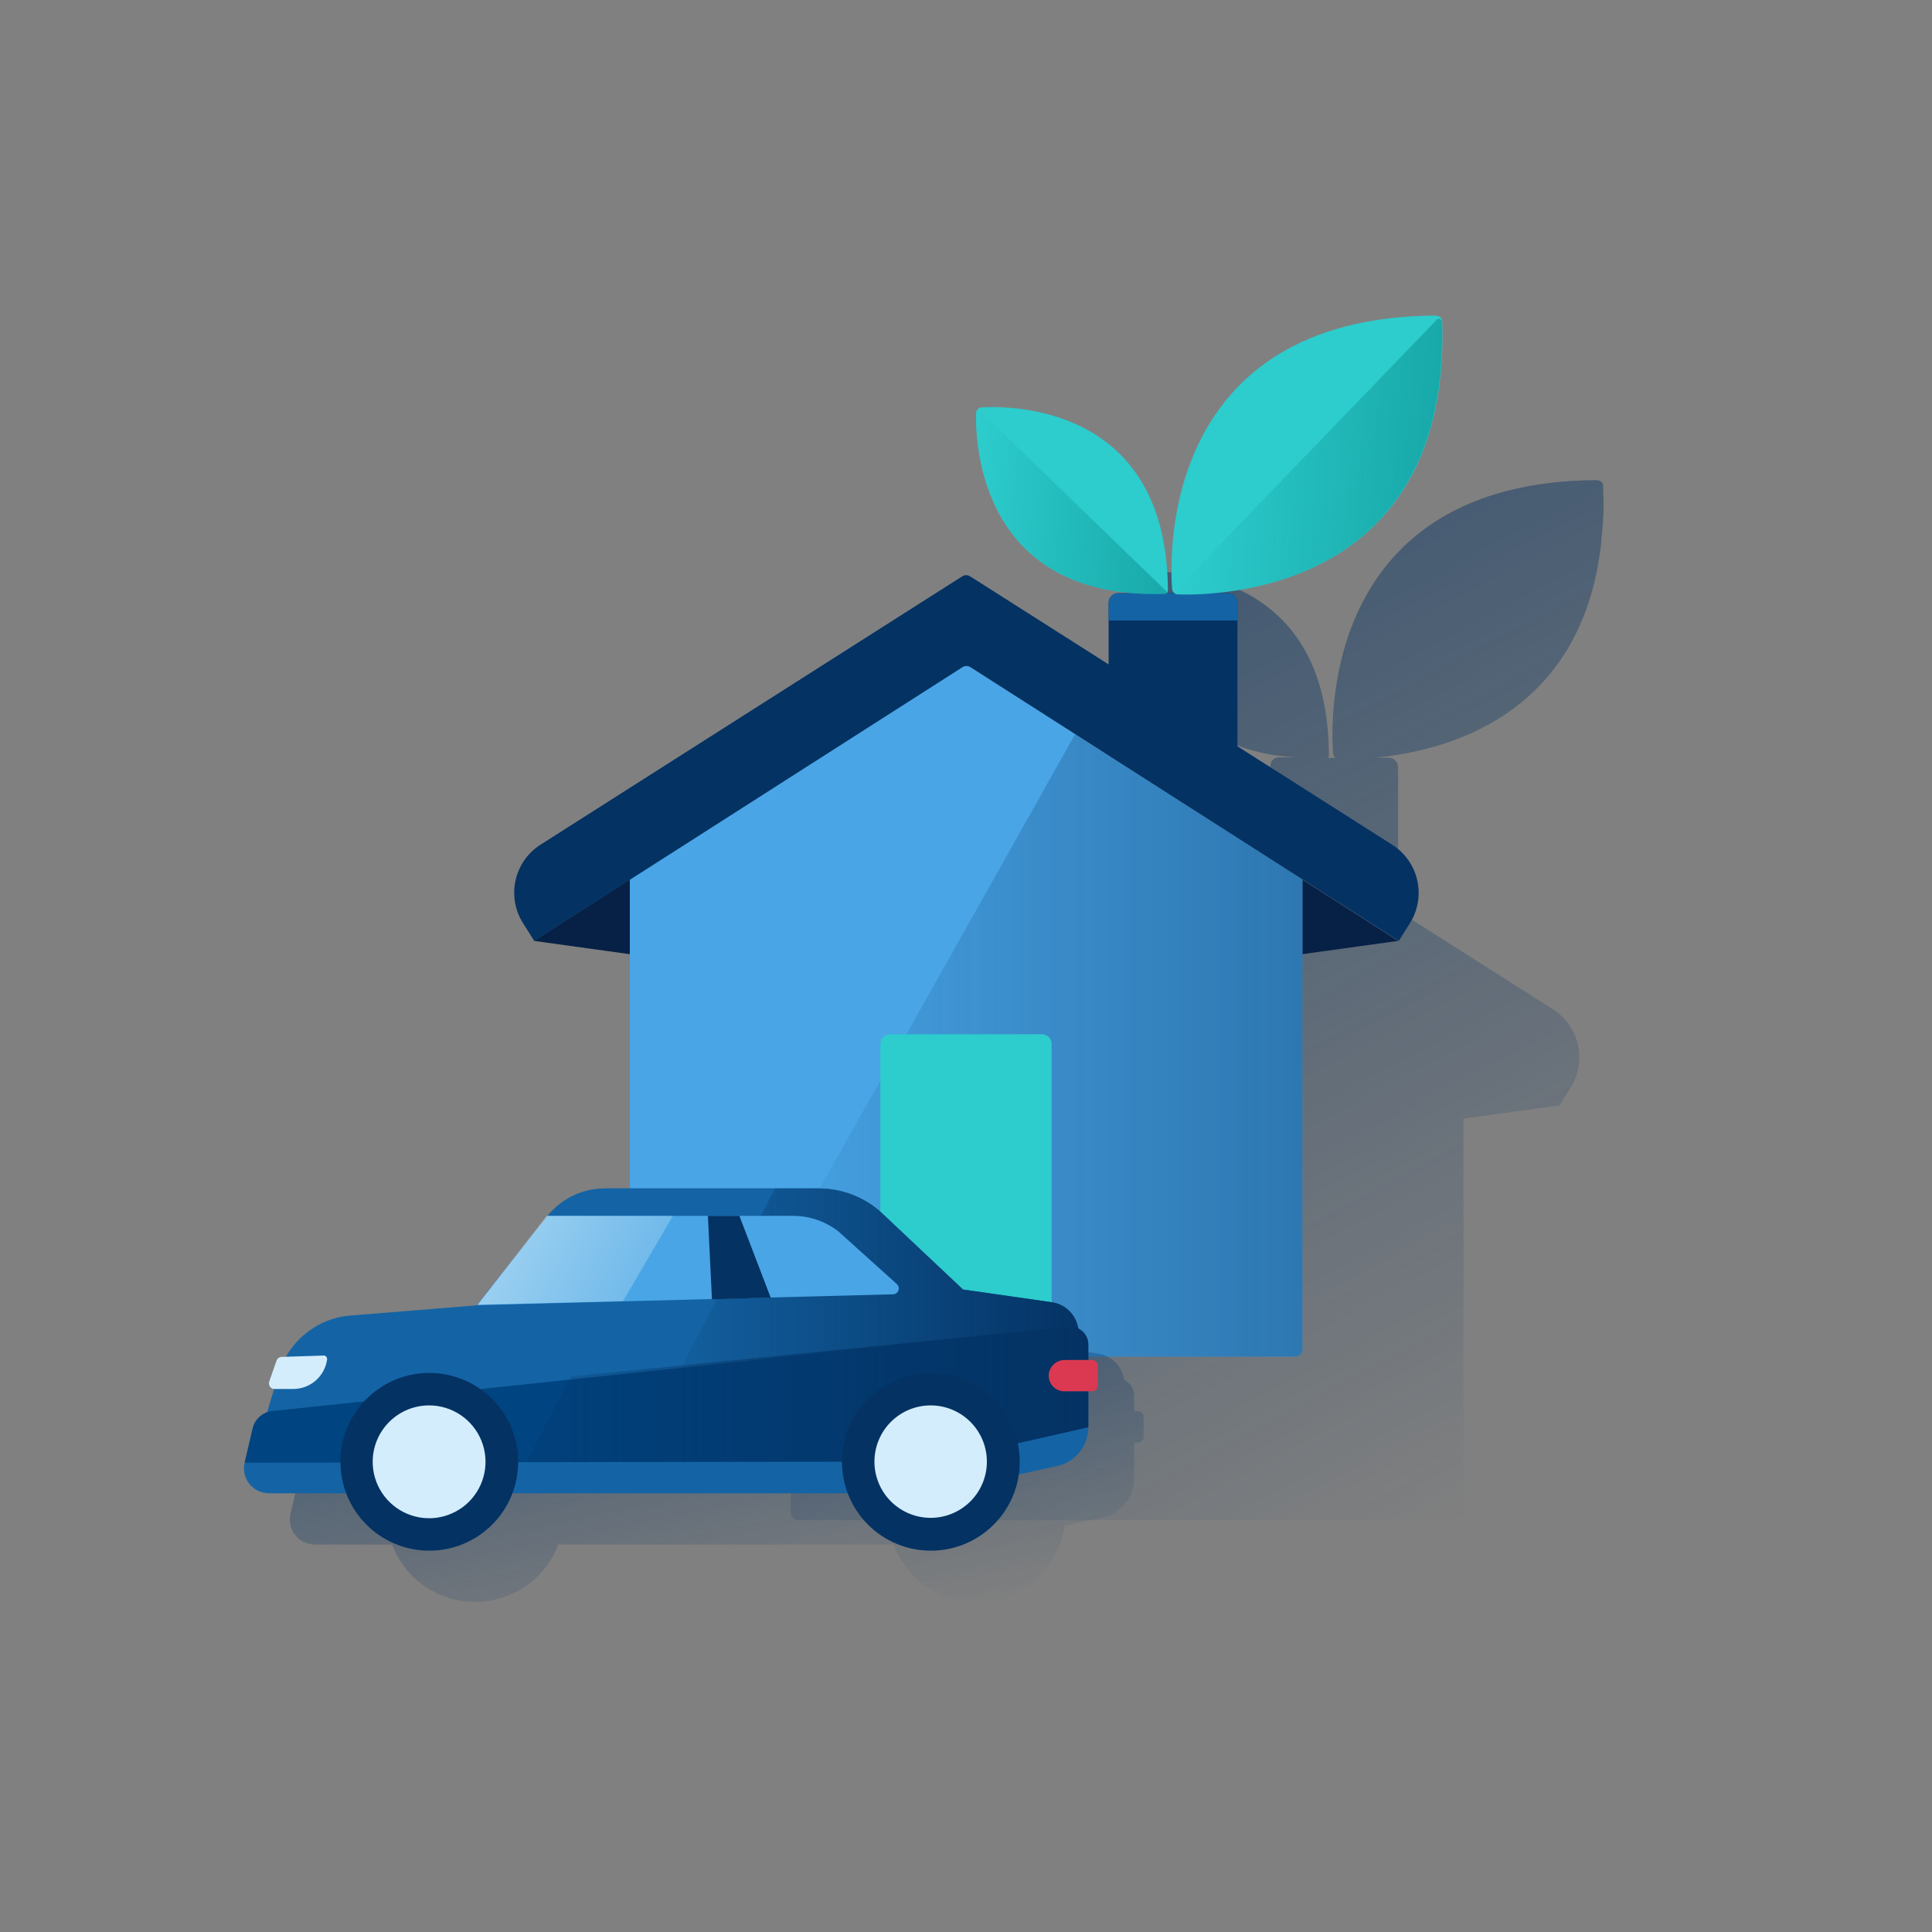 <svg width="120" height="120" viewBox="0 0 120 120" fill="none" xmlns="http://www.w3.org/2000/svg">
<rect x="0" y="0" width="120" height="120" fill="#808080" stroke="none"/>
<g clip-path="url(#clip0_655_8904)">
<path d="M99.58 30.38V30.26V30.18C99.56 29.94 99.4 29.82 99.08 29.82C82.34 29.98 82.62 44.42 82.8 46.8C82.799 46.857 82.814 46.912 82.842 46.962C82.87 47.011 82.91 47.052 82.96 47.08H82.48C82.54 47.04 82.54 46.98 82.54 46.9C82.5 35.46 72.92 35.42 70.98 35.52C70.89 35.528 70.806 35.566 70.741 35.628C70.675 35.689 70.633 35.771 70.62 35.86V35.88C70.58 37.6 70.86 45.2 78.58 46.8C78.62 46.8 78.66 46.82 78.7 46.82L79 46.88L79.42 46.94H79.44C79.78 46.98 80.12 47.02 80.48 47.04H79.36C79.34 47.04 79.32 47.06 79.3 47.06C79.28 47.06 79.26 47.08 79.24 47.08C79.22 47.08 79.2 47.1 79.18 47.1C79.165 47.102 79.15 47.109 79.14 47.12C79.12 47.14 79.1 47.14 79.1 47.16L79.06 47.2C79.04 47.22 79.04 47.24 79.02 47.24L78.98 47.28C78.972 47.288 78.966 47.297 78.963 47.308C78.959 47.318 78.958 47.329 78.96 47.34C78.957 47.355 78.951 47.369 78.94 47.38C78.94 47.4 78.92 47.42 78.92 47.44C78.92 47.46 78.9 47.48 78.9 47.5V47.62V51.44L70.28 45.96C70.205 45.911 70.118 45.885 70.03 45.885C69.941 45.885 69.854 45.911 69.78 45.96L43.6 62.62C42.805 63.125 42.244 63.924 42.038 64.843C41.831 65.761 41.998 66.724 42.5 67.52L43.18 68.6L49.12 69.42V93.96C49.118 94.021 49.13 94.081 49.152 94.137C49.175 94.194 49.209 94.245 49.252 94.288C49.295 94.331 49.346 94.365 49.402 94.387C49.459 94.41 49.519 94.421 49.58 94.42H90.44C90.501 94.416 90.562 94.403 90.62 94.38C90.675 94.36 90.725 94.328 90.766 94.287C90.808 94.245 90.84 94.195 90.86 94.14C90.882 94.082 90.896 94.022 90.9 93.96V69.48L96.86 68.66L97.54 67.58C97.791 67.186 97.961 66.747 98.042 66.287C98.122 65.828 98.111 65.357 98.009 64.901C97.907 64.446 97.715 64.015 97.446 63.634C97.177 63.253 96.835 62.928 96.44 62.68L86.84 56.58V47.66C86.84 47.501 86.776 47.348 86.664 47.236C86.551 47.123 86.399 47.06 86.24 47.06H85.4C89.76 46.66 98.2 44.52 99.44 33.84V33.8C99.46 33.58 99.48 33.38 99.5 33.16C99.496 33.106 99.503 33.052 99.52 33C99.54 32.82 99.54 32.64 99.56 32.46C99.556 32.36 99.563 32.259 99.58 32.16C99.58 32.02 99.6 31.88 99.6 31.74V31C99.58 30.8 99.58 30.58 99.58 30.38Z" fill="url(#paint0_linear_655_8904)"/>
<path d="M69.459 36.84H76.259C76.418 36.84 76.571 36.903 76.684 37.016C76.796 37.128 76.859 37.281 76.859 37.44V46.84H68.859V37.44C68.859 37.281 68.923 37.128 69.035 37.016C69.148 36.903 69.3 36.84 69.459 36.84Z" fill="#043263"/>
<path d="M69.459 36.84H76.259C76.418 36.84 76.571 36.903 76.684 37.016C76.796 37.128 76.859 37.281 76.859 37.44V38.54H68.859V37.46C68.859 37.299 68.922 37.144 69.034 37.029C69.146 36.913 69.298 36.845 69.459 36.84Z" fill="#1464A5"/>
<path d="M33.16 58.44L60 62.16L86.84 58.44L60.24 41.44C60.166 41.391 60.079 41.365 59.99 41.365C59.901 41.365 59.814 41.391 59.74 41.44L33.16 58.44Z" fill="#072146"/>
<path d="M39.119 54.62L59.759 41.42C59.833 41.371 59.92 41.345 60.009 41.345C60.098 41.345 60.185 41.371 60.259 41.42L80.899 54.62V83.8C80.9 83.861 80.889 83.921 80.866 83.977C80.844 84.034 80.81 84.085 80.767 84.128C80.724 84.171 80.673 84.204 80.617 84.227C80.56 84.25 80.5 84.261 80.439 84.26H39.579C39.519 84.261 39.458 84.25 39.402 84.227C39.346 84.204 39.294 84.171 39.252 84.128C39.209 84.085 39.175 84.034 39.152 83.977C39.129 83.921 39.118 83.861 39.119 83.8V54.62Z" fill="#49A5E6"/>
<path d="M66.779 45.6L80.899 54.62V83.8C80.9 83.861 80.889 83.921 80.866 83.977C80.844 84.034 80.81 84.085 80.767 84.128C80.724 84.171 80.673 84.204 80.616 84.227C80.56 84.25 80.5 84.261 80.439 84.26H45.039" fill="url(#paint1_linear_655_8904)"/>
<path d="M55.28 64.24H64.72C64.879 64.24 65.031 64.303 65.144 64.416C65.257 64.528 65.32 64.681 65.32 64.84V84.26H54.68V64.84C54.68 64.681 54.743 64.528 54.855 64.416C54.968 64.303 55.121 64.24 55.28 64.24Z" fill="#2DCCCD"/>
<path d="M59.76 35.8L33.58 52.46C33.186 52.71 32.846 53.035 32.578 53.417C32.31 53.799 32.121 54.23 32.02 54.685C31.92 55.141 31.911 55.611 31.993 56.071C32.075 56.53 32.248 56.968 32.5 57.36L33.18 58.44L59.78 41.44C59.854 41.391 59.941 41.365 60.03 41.365C60.119 41.365 60.206 41.391 60.28 41.44L86.88 58.44L87.56 57.36C87.811 56.967 87.982 56.527 88.062 56.068C88.143 55.608 88.132 55.137 88.029 54.681C87.927 54.226 87.736 53.795 87.466 53.414C87.197 53.033 86.855 52.709 86.46 52.46L60.26 35.8C60.186 35.751 60.099 35.725 60.01 35.725C59.921 35.725 59.834 35.751 59.76 35.8Z" fill="#043263"/>
<path d="M72.54 36.68C72.499 25.24 62.919 25.2 60.98 25.3C60.886 25.306 60.798 25.346 60.732 25.412C60.666 25.479 60.626 25.567 60.62 25.66C60.58 27.62 60.94 37.28 72.359 36.88C72.499 36.86 72.519 36.8 72.54 36.68Z" fill="#2DCCCD"/>
<path d="M60.62 25.64C60.58 27.54 60.9 37.3 72.4 36.88C72.42 36.879 72.44 36.87 72.455 36.855C72.469 36.84 72.478 36.821 72.48 36.8C72.481 36.789 72.48 36.778 72.476 36.768C72.473 36.757 72.467 36.748 72.46 36.74L60.88 25.54C60.867 25.526 60.852 25.515 60.834 25.507C60.817 25.499 60.798 25.495 60.78 25.495C60.761 25.495 60.742 25.499 60.725 25.507C60.708 25.515 60.692 25.526 60.68 25.54C60.661 25.549 60.646 25.564 60.635 25.581C60.625 25.599 60.619 25.619 60.62 25.64Z" fill="url(#paint2_linear_655_8904)"/>
<path d="M89.08 19.6C72.34 19.76 72.62 34.2 72.8 36.58C72.807 36.671 72.848 36.757 72.914 36.82C72.981 36.883 73.069 36.918 73.16 36.92C75.56 37 90.08 36.8 89.58 20.02C89.58 19.74 89.42 19.6 89.08 19.6Z" fill="#2DCCCD"/>
<path d="M73.14 36.92C75.54 37 90.08 36.8 89.56 19.98C89.555 19.93 89.532 19.885 89.495 19.851C89.458 19.818 89.41 19.8 89.36 19.8C89.337 19.802 89.314 19.808 89.294 19.818C89.273 19.828 89.255 19.843 89.24 19.86L73.02 36.68C72.991 36.709 72.975 36.749 72.975 36.79C72.975 36.831 72.991 36.871 73.02 36.9C73.061 36.903 73.101 36.91 73.14 36.92Z" fill="url(#paint3_linear_655_8904)"/>
<g clip-path="url(#clip1_655_8904)">
<path fill-rule="evenodd" clip-rule="evenodd" d="M18.041 94.038L18.533 91.928C18.598 91.635 18.753 91.371 18.977 91.173C19.112 91.053 19.268 90.961 19.436 90.901L19.875 89.451L19.792 89.44H19.784C19.695 89.406 19.623 89.338 19.584 89.251C19.545 89.164 19.542 89.065 19.576 88.976L20.02 87.704C20.043 87.635 20.086 87.575 20.144 87.532C20.202 87.489 20.272 87.465 20.344 87.464L20.608 87.455C20.931 86.883 21.364 86.377 21.886 85.966C22.706 85.319 23.706 84.942 24.748 84.884L32.476 84.26L32.486 84.248H32.477L33.788 82.585L36.809 78.703H36.848L36.857 78.692C36.947 78.587 37.042 78.485 37.141 78.388C37.532 77.98 37.997 77.649 38.511 77.412C39.106 77.138 39.754 76.998 40.408 77H40.527L40.553 77L50.993 77H53.681L53.693 77C55.038 77 56.34 77.465 57.379 78.316C57.415 78.345 57.45 78.374 57.485 78.404L62.657 83.276L68.177 84.068C68.559 84.122 68.917 84.289 69.204 84.547C69.49 84.806 69.693 85.145 69.785 85.52L69.832 85.707C69.938 85.76 70.036 85.83 70.122 85.915C70.329 86.122 70.445 86.403 70.445 86.696V87.655H70.672H70.684C70.778 87.659 70.866 87.698 70.931 87.765C70.996 87.832 71.032 87.922 71.032 88.015V89.251V89.263C71.031 89.309 71.02 89.354 71.001 89.396C70.982 89.437 70.955 89.475 70.922 89.506C70.888 89.537 70.849 89.561 70.806 89.578C70.764 89.594 70.718 89.601 70.672 89.599H70.445V91.832L70.444 91.832C70.444 92.393 70.252 92.937 69.902 93.375C69.55 93.814 69.06 94.119 68.512 94.242L66.128 94.766C66.063 95.219 65.942 95.665 65.764 96.092C65.347 97.101 64.639 97.963 63.731 98.57C62.824 99.176 61.756 99.5 60.664 99.5C59.2 99.5 57.797 98.918 56.761 97.883C56.203 97.325 55.776 96.659 55.502 95.934H34.675C34.655 95.987 34.634 96.04 34.612 96.092C34.194 97.101 33.487 97.963 32.579 98.57C31.671 99.176 30.604 99.5 29.512 99.5H29.5C28.038 99.497 26.637 98.914 25.605 97.879C25.048 97.321 24.623 96.657 24.35 95.934H19.54C19.422 95.936 19.305 95.919 19.192 95.886H19.185C18.789 95.793 18.445 95.546 18.231 95.199C18.016 94.853 17.948 94.436 18.04 94.039V94.038L18.041 94.038Z" fill="url(#paint4_linear_655_8904)"/>
<path d="M17.317 85.312L15.637 90.856L52.993 91.78L67.597 84.964L66.937 82.336C66.844 81.961 66.642 81.622 66.355 81.363C66.069 81.105 65.711 80.938 65.329 80.884L59.809 80.092L54.637 75.22C53.577 74.313 52.228 73.815 50.833 73.816H37.561C36.906 73.814 36.259 73.954 35.664 74.228C35.069 74.501 34.541 74.901 34.117 75.4L29.629 81.076L21.901 81.7C20.858 81.757 19.858 82.135 19.038 82.782C18.218 83.428 17.616 84.312 17.317 85.312Z" fill="#1464A5"/>
<path d="M15.193 90.856C15.1 91.253 15.169 91.67 15.383 92.016C15.598 92.362 15.941 92.609 16.337 92.703H16.345C16.457 92.736 16.575 92.752 16.693 92.751H57.865L58.069 92.727L65.665 91.059C66.213 90.936 66.703 90.63 67.054 90.192C67.405 89.754 67.597 89.209 67.597 88.647L57.757 90.807L15.193 90.855V90.856Z" fill="#1464A5"/>
<path d="M55.237 80.86C54.391 80.994 53.537 81.062 52.681 81.064H29.629L34.009 75.508C34.466 74.976 35.033 74.549 35.672 74.257C36.309 73.965 37.003 73.814 37.705 73.816H50.833C52.228 73.813 53.578 74.311 54.637 75.22L59.809 80.092L55.237 80.86Z" fill="#1464A5"/>
<path d="M67.596 84.964L66.936 82.336C66.844 81.961 66.641 81.622 66.355 81.363C66.068 81.105 65.711 80.938 65.328 80.884L59.808 80.092L54.636 75.22C53.577 74.313 52.227 73.815 50.832 73.816H48.144L39.24 90.772H53.232L67.596 84.964Z" fill="url(#paint5_linear_655_8904)"/>
<path d="M15.191 90.856L58.211 90.772L67.595 88.648V83.512C67.595 83.219 67.479 82.938 67.272 82.731C67.065 82.524 66.784 82.408 66.491 82.408H66.443L16.931 87.64C16.633 87.668 16.352 87.79 16.128 87.989C15.903 88.187 15.748 88.452 15.683 88.744L15.191 90.856Z" fill="#004481"/>
<path d="M66.444 82.408L35.472 85.492L32.676 90.82L58.212 90.772L67.596 88.648V83.512C67.596 83.219 67.48 82.938 67.272 82.731C67.065 82.524 66.785 82.408 66.492 82.408H66.444Z" fill="url(#paint6_linear_655_8904)"/>
<path d="M17.065 86.272H18.205C18.719 86.274 19.217 86.089 19.606 85.751C19.994 85.413 20.247 84.946 20.317 84.436C20.32 84.408 20.318 84.379 20.31 84.352C20.302 84.325 20.289 84.299 20.272 84.277C20.254 84.254 20.232 84.236 20.207 84.222C20.183 84.208 20.155 84.199 20.127 84.196H20.101L17.497 84.28C17.424 84.281 17.354 84.305 17.296 84.348C17.238 84.391 17.195 84.451 17.173 84.52L16.729 85.792C16.695 85.881 16.698 85.98 16.736 86.067C16.775 86.154 16.847 86.222 16.936 86.256H16.945L17.065 86.272Z" fill="#D4EDFC"/>
<path d="M49.26 75.52H34.008L29.652 81.04C29.652 81.052 29.652 81.064 29.664 81.064L55.464 80.392C55.56 80.392 55.651 80.354 55.719 80.287C55.786 80.219 55.824 80.127 55.824 80.032V80.02C55.825 79.967 55.814 79.914 55.791 79.866C55.768 79.818 55.734 79.776 55.692 79.744L52.068 76.48C51.265 75.857 50.277 75.519 49.26 75.52Z" fill="#49A5E6"/>
<path d="M67.825 84.472H66.145C65.892 84.468 65.648 84.56 65.461 84.729C65.274 84.899 65.158 85.133 65.137 85.384C65.121 85.641 65.207 85.894 65.377 86.088C65.548 86.281 65.788 86.399 66.045 86.416H67.825C67.87 86.418 67.916 86.41 67.959 86.394C68.002 86.378 68.041 86.354 68.074 86.323C68.108 86.291 68.135 86.254 68.154 86.212C68.173 86.171 68.183 86.126 68.185 86.08V86.068V84.832C68.185 84.739 68.148 84.649 68.084 84.582C68.019 84.514 67.93 84.475 67.837 84.472H67.825Z" fill="#DA3951"/>
<path d="M26.653 95.392C29.191 95.392 31.249 93.334 31.249 90.796C31.249 88.258 29.191 86.2 26.653 86.2C24.114 86.2 22.057 88.258 22.057 90.796C22.057 93.334 24.114 95.392 26.653 95.392Z" fill="#D4EDFC"/>
<path d="M21.145 90.796C21.145 89.704 21.468 88.637 22.075 87.729C22.681 86.822 23.544 86.114 24.552 85.696C25.561 85.278 26.671 85.169 27.741 85.382C28.812 85.595 29.796 86.121 30.568 86.893C31.34 87.665 31.866 88.648 32.078 89.719C32.291 90.79 32.182 91.9 31.764 92.908C31.347 93.917 30.639 94.779 29.731 95.386C28.823 95.992 27.756 96.316 26.665 96.316H26.652C25.191 96.313 23.79 95.73 22.757 94.695C21.724 93.66 21.145 92.258 21.145 90.796ZM23.148 90.796C23.148 91.489 23.354 92.166 23.739 92.743C24.124 93.319 24.671 93.768 25.312 94.033C25.952 94.299 26.656 94.368 27.336 94.233C28.016 94.097 28.64 93.764 29.13 93.274C29.62 92.784 29.954 92.159 30.089 91.48C30.224 90.8 30.155 90.095 29.89 89.455C29.625 88.815 29.175 88.268 28.599 87.882C28.023 87.498 27.346 87.292 26.652 87.292C25.723 87.292 24.832 87.661 24.175 88.318C23.518 88.975 23.148 89.867 23.148 90.796Z" fill="#043263"/>
<path d="M57.817 95.392C60.355 95.392 62.413 93.334 62.413 90.796C62.413 88.258 60.355 86.2 57.817 86.2C55.278 86.2 53.221 88.258 53.221 90.796C53.221 93.334 55.278 95.392 57.817 95.392Z" fill="#D4EDFC"/>
<path d="M52.297 90.796C52.297 89.704 52.621 88.637 53.227 87.729C53.834 86.822 54.696 86.114 55.705 85.696C56.713 85.278 57.823 85.169 58.894 85.382C59.965 85.595 60.948 86.121 61.72 86.893C62.492 87.665 63.018 88.648 63.231 89.719C63.444 90.79 63.334 91.9 62.917 92.908C62.499 93.917 61.791 94.779 60.884 95.386C59.976 95.992 58.909 96.316 57.817 96.316C56.353 96.316 54.949 95.734 53.914 94.699C52.878 93.664 52.297 92.26 52.297 90.796ZM54.313 90.796C54.316 91.721 54.686 92.607 55.342 93.26C55.998 93.912 56.886 94.278 57.811 94.276C58.736 94.274 59.623 93.906 60.276 93.251C60.93 92.596 61.297 91.709 61.297 90.784C61.297 89.859 60.93 88.972 60.276 88.317C59.623 87.662 58.736 87.294 57.811 87.292C56.886 87.29 55.998 87.656 55.342 88.308C54.686 88.961 54.316 89.847 54.313 90.772V90.796Z" fill="#043263"/>
<path d="M43.969 75.52H45.925L47.869 80.596L44.221 80.704L43.969 75.52Z" fill="#043263"/>
<g opacity="0.5">
<path d="M41.796 75.52H33.96L29.664 81.04L38.7 80.812L41.796 75.52Z" fill="url(#paint7_linear_655_8904)"/>
</g>
</g>
</g>
<defs>
<linearGradient id="paint0_linear_655_8904" x1="62.58" y1="39.954" x2="91.354" y2="94.072" gradientUnits="userSpaceOnUse">
<stop offset="0.01" stop-color="#043263" stop-opacity="0.5"/>
<stop offset="1" stop-color="#043263" stop-opacity="0"/>
</linearGradient>
<linearGradient id="paint1_linear_655_8904" x1="80.899" y1="64.93" x2="45.039" y2="64.93" gradientUnits="userSpaceOnUse">
<stop stop-color="#043263" stop-opacity="0.4"/>
<stop offset="1" stop-color="#043263" stop-opacity="0"/>
</linearGradient>
<linearGradient id="paint2_linear_655_8904" x1="73.14" y1="31.863" x2="60.428" y2="30.846" gradientUnits="userSpaceOnUse">
<stop stop-color="#028484" stop-opacity="0.5"/>
<stop offset="1" stop-color="#028484" stop-opacity="0"/>
</linearGradient>
<linearGradient id="paint3_linear_655_8904" x1="89.328" y1="29.082" x2="73.97" y2="27.854" gradientUnits="userSpaceOnUse">
<stop stop-color="#028484" stop-opacity="0.5"/>
<stop offset="1" stop-color="#028484" stop-opacity="0"/>
</linearGradient>
<linearGradient id="paint4_linear_655_8904" x1="36.977" y1="80.53" x2="41.654" y2="103.766" gradientUnits="userSpaceOnUse">
<stop offset="0.01" stop-color="#043263" stop-opacity="0.5"/>
<stop offset="1" stop-color="#043263" stop-opacity="0"/>
</linearGradient>
<linearGradient id="paint5_linear_655_8904" x1="67.596" y1="82.294" x2="39.24" y2="82.294" gradientUnits="userSpaceOnUse">
<stop stop-color="#043263"/>
<stop offset="1" stop-color="#043263" stop-opacity="0"/>
</linearGradient>
<linearGradient id="paint6_linear_655_8904" x1="67.596" y1="86.614" x2="25.25" y2="86.614" gradientUnits="userSpaceOnUse">
<stop stop-color="#043263"/>
<stop offset="1" stop-color="#043263" stop-opacity="0"/>
</linearGradient>
<linearGradient id="paint7_linear_655_8904" x1="32.146" y1="76.374" x2="39.315" y2="80.186" gradientUnits="userSpaceOnUse">
<stop stop-color="#EAF9FA"/>
<stop offset="1" stop-color="#EAF9FA" stop-opacity="0.5"/>
</linearGradient>
<clipPath id="clip0_655_8904">
<rect width="120" height="120" fill="white"/>
</clipPath>
<clipPath id="clip1_655_8904">
<rect width="72" height="72" fill="white" transform="translate(6 46)"/>
</clipPath>
</defs>
</svg>
